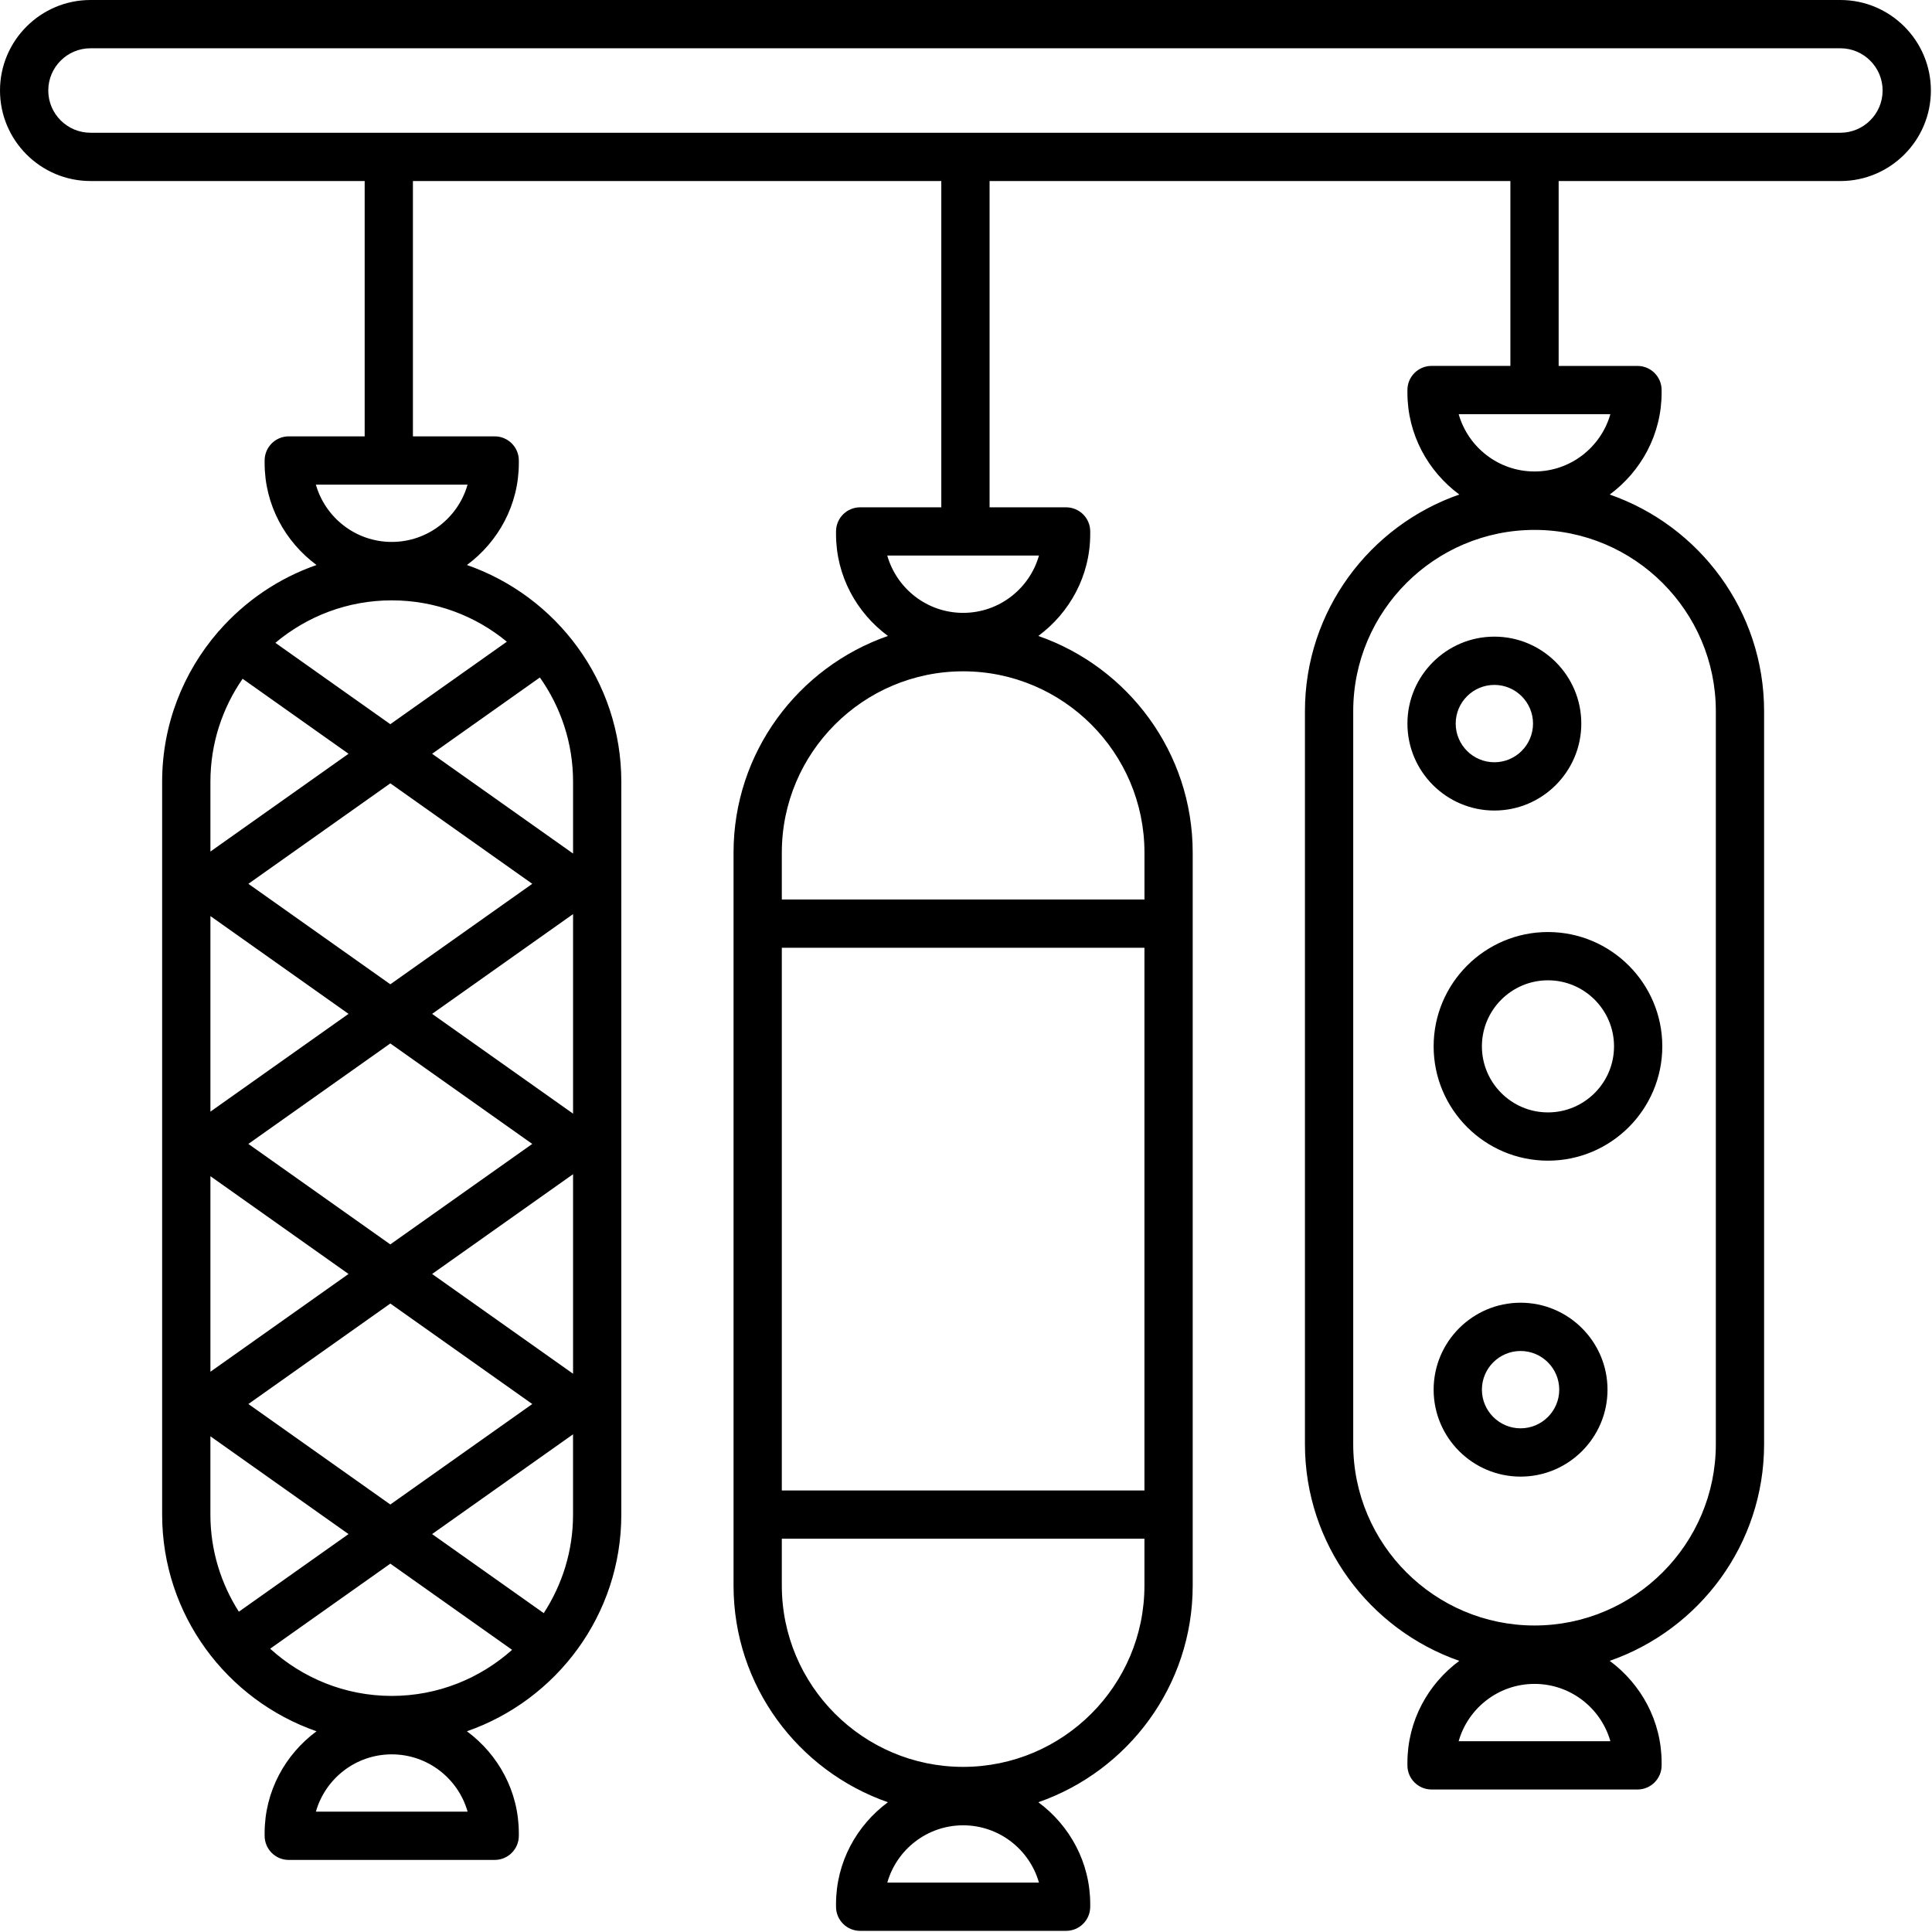 <?xml version="1.0" encoding="UTF-8" standalone="no"?>
<svg
   xmlns:dc="http://purl.org/dc/elements/1.1/"
   xmlns:cc="http://creativecommons.org/ns#"
   xmlns:rdf="http://www.w3.org/1999/02/22-rdf-syntax-ns#"
   xmlns:svg="http://www.w3.org/2000/svg"
   xmlns="http://www.w3.org/2000/svg"
   xmlns:sodipodi="http://sodipodi.sourceforge.net/DTD/sodipodi-0.dtd"
   xmlns:inkscape="http://www.inkscape.org/namespaces/inkscape"
   inkscape:version="1.0 (4035a4fb49, 2020-05-01)"
   height="25"
   width="25"
   sodipodi:docname="wurst1.svg"
   xml:space="preserve"
   viewBox="0 0 25 25"
   y="0px"
   x="0px"
   id="Capa_1"
   version="1.1"><defs
   id="defs59" /><sodipodi:namedview
   inkscape:current-layer="Capa_1"
   inkscape:window-maximized="1"
   inkscape:window-y="-11"
   inkscape:window-x="-11"
   inkscape:cy="204.8"
   inkscape:cx="204.8"
   inkscape:zoom="1.7944336"
   fit-margin-bottom="0"
   fit-margin-right="0"
   fit-margin-left="0"
   fit-margin-top="0"
   showgrid="false"
   id="namedview57"
   inkscape:window-height="2066"
   inkscape:window-width="3840"
   inkscape:pageshadow="2"
   inkscape:pageopacity="0"
   guidetolerance="10"
   gridtolerance="10"
   objecttolerance="10"
   borderopacity="1"
   bordercolor="#666666"
   pagecolor="#ffffff" />



<g
   transform="matrix(0.061,0,0,0.061,0,-1.8310548e-4)"
   id="g898"><g
     id="g6">
	<g
   id="g4">
		<path
   d="m 328.371,197.716 c -13.373,0 -24.253,10.88 -24.253,24.248 0,13.373 10.88,24.253 24.253,24.253 13.373,0 24.253,-10.88 24.253,-24.253 10e-4,-13.368 -10.879,-24.248 -24.253,-24.248 z m 0,38.262 c -7.726,0 -14.013,-6.287 -14.013,-14.013 0,-7.726 6.287,-14.008 14.013,-14.008 7.726,0 14.013,6.287 14.013,14.008 10e-4,7.731 -6.287,14.013 -14.013,14.013 z"
   id="path2" />
	</g>
</g><g
     id="g12">
	<g
   id="g10">
		<path
   d="m 322.56,276.349 c -10.168,0 -18.442,8.274 -18.442,18.447 0,10.173 8.274,18.442 18.442,18.442 10.168,0 18.442,-8.269 18.442,-18.442 0,-10.173 -8.274,-18.447 -18.442,-18.447 z m 0,26.645 c -4.521,0 -8.202,-3.681 -8.202,-8.202 0,-4.526 3.681,-8.202 8.202,-8.202 4.521,0 8.202,3.681 8.202,8.207 0,4.516 -3.681,8.197 -8.202,8.197 z"
   id="path8" />
	</g>
</g><g
     id="g18">
	<g
   id="g16">
		<path
   d="m 317,135.053 c -10.168,0 -18.442,8.274 -18.442,18.442 0,10.168 8.274,18.447 18.442,18.447 10.168,0 18.442,-8.274 18.442,-18.447 0,-10.173 -8.274,-18.442 -18.442,-18.442 z m 0,26.649 c -4.521,0 -8.202,-3.681 -8.202,-8.207 0,-4.521 3.681,-8.202 8.202,-8.202 4.521,0 8.202,3.686 8.202,8.202 0,4.526 -3.681,8.207 -8.202,8.207 z"
   id="path14" />
	</g>
</g><g
     id="g24">
	<g
   id="g22">
		<path
   d="M 390.4,0.003 H 19.2 C 8.612,0.003 0,8.62 0,19.203 c 0,10.583 8.612,19.2 19.2,19.2 H 77.358 V 92.567 H 61.256 c -2.826,0 -5.12,2.289 -5.12,5.12 v 0.553 c 0,8.878 4.367,16.696 11.008,21.617 -8.084,2.816 -15.196,7.69 -20.716,14.013 -0.051,0.061 -0.123,0.092 -0.169,0.159 -0.01,0.015 -0.01,0.036 -0.026,0.051 -7.357,8.535 -11.837,19.615 -11.837,31.739 v 155.474 c 0,21.263 13.716,39.337 32.748,45.967 -6.641,4.915 -11.008,12.739 -11.008,21.617 v 0.553 c 0,2.831 2.294,5.12 5.12,5.12 h 43.684 c 2.826,0 5.12,-2.289 5.12,-5.12 v -0.553 c 0,-8.878 -4.367,-16.696 -11.008,-21.617 19.031,-6.63 32.747,-24.704 32.747,-45.967 V 165.824 c 0,-21.263 -13.716,-39.337 -32.747,-45.967 6.641,-4.915 11.008,-12.739 11.008,-21.617 v -0.553 c 0,-2.831 -2.294,-5.12 -5.12,-5.12 H 87.593 V 38.403 H 199.68 v 69.217 h -17.213 c -2.826,0 -5.12,2.289 -5.12,5.12 v 0.553 c 0,8.878 4.367,16.701 11.013,21.617 -19.031,6.625 -32.753,24.699 -32.753,45.962 v 155.479 c 0,21.263 13.716,39.332 32.747,45.962 -6.641,4.915 -11.008,12.739 -11.008,21.617 v 0.548 c 0,2.831 2.294,5.12 5.12,5.12 h 43.684 c 2.826,0 5.12,-2.289 5.12,-5.12 v -0.548 c 0,-8.878 -4.367,-16.701 -11.008,-21.617 19.031,-6.625 32.747,-24.699 32.747,-45.962 V 180.872 c 0,-21.263 -13.716,-39.337 -32.753,-45.962 6.641,-4.915 11.013,-12.739 11.013,-21.617 v -0.553 c 0,-2.831 -2.294,-5.12 -5.12,-5.12 h -16.23 V 38.403 h 110.479 v 39.219 h -16.722 c -2.826,0 -5.12,2.289 -5.12,5.12 v 0.548 c 0,8.878 4.367,16.701 11.008,21.617 -19.031,6.625 -32.747,24.699 -32.747,45.962 v 155.484 c 0,21.263 13.716,39.337 32.747,45.967 -6.641,4.915 -11.008,12.739 -11.008,21.617 v 0.553 c 0,2.831 2.294,5.12 5.12,5.12 h 43.684 c 2.826,0 5.12,-2.289 5.12,-5.12 v -0.553 c 0,-8.878 -4.367,-16.696 -11.008,-21.617 19.031,-6.63 32.747,-24.704 32.747,-45.967 V 150.874 c 0,-21.263 -13.716,-39.337 -32.747,-45.962 6.641,-4.915 11.008,-12.739 11.008,-21.617 v -0.548 c 0,-2.831 -2.294,-5.12 -5.12,-5.12 H 330.638 V 38.408 H 390.4 c 10.588,0 19.2,-8.617 19.2,-19.2 0,-10.583 -8.612,-19.205 -19.2,-19.205 z M 44.636,165.824 c 0,-8.105 2.534,-15.621 6.83,-21.832 L 73.933,159.9 44.636,180.641 Z m 38.159,98.155 -30.111,-21.315 30.111,-21.315 30.111,21.315 z m 0.006,12.544 30.111,21.315 -30.111,21.315 -30.111,-21.315 z m -30.111,-89.036 30.111,-21.315 30.111,21.315 -30.111,21.315 z m -8.054,6.845 29.297,20.741 -29.297,20.741 z m 0,55.178 29.297,20.741 -29.297,20.741 z m -0.005,71.788 v -16.609 h 0.005 l 29.297,20.741 -23.265,16.466 c -3.8,-5.965 -6.037,-13.02 -6.037,-20.598 z M 99.195,384.31 H 67.011 c 1.992,-7.009 8.448,-12.155 16.092,-12.155 7.644,0 14.095,5.145 16.092,12.155 z M 83.103,359.759 c -9.928,0 -18.959,-3.814 -25.795,-10.015 l 25.492,-18.043 25.83,18.284 c -6.798,6.057 -15.728,9.774 -25.527,9.774 z m 38.456,-38.461 c 0.005,7.706 -2.299,14.874 -6.216,20.9 L 91.658,325.43 121.559,304.264 Z m 0.005,-29.88 -29.901,-21.166 29.901,-21.166 z m 0,-55.174 -29.901,-21.166 29.901,-21.166 z m 0,-70.42 v 15.242 L 91.663,159.9 114.524,143.716 c 4.419,6.262 7.04,13.875 7.04,22.108 z m -14.049,-29.696 -24.719,17.5 -24.381,-17.26 c 6.687,-5.617 15.293,-9.011 24.684,-9.011 9.261,0 17.77,3.293 24.416,8.771 z m -8.33,-33.321 c -1.987,7.009 -8.443,12.155 -16.087,12.155 -7.639,0 -14.095,-5.146 -16.092,-12.155 z m 121.211,296.556 h -32.174 c 1.992,-7.009 8.448,-12.155 16.087,-12.155 7.639,0 14.095,5.145 16.087,12.155 z m 22.374,-63.012 c 0.005,21.207 -17.254,38.461 -38.461,38.461 -21.207,0 -38.461,-17.254 -38.461,-38.461 v -9.938 h 76.923 v 9.938 z M 165.847,316.173 V 201.05 h 76.923 v 115.123 z m 76.928,-135.301 v 9.938 h -76.928 v -9.938 c 0,-21.207 17.254,-38.461 38.461,-38.461 21.208,-0.001 38.467,17.254 38.467,38.461 z m -22.379,-63.017 c -1.987,7.014 -8.448,12.155 -16.087,12.155 -7.639,0 -14.095,-5.146 -16.092,-12.155 z m 121.215,251.509 h -32.184 c 1.992,-7.009 8.448,-12.155 16.092,-12.155 7.644,10e-4 14.096,5.146 16.092,12.155 z m 22.37,-218.49 v 155.479 c 0,21.212 -17.254,38.467 -38.461,38.467 -21.207,0 -38.461,-17.254 -38.461,-38.467 V 150.874 c 0,-21.207 17.254,-38.461 38.461,-38.461 21.207,0 38.461,17.254 38.461,38.461 z M 341.606,87.862 c -1.992,7.009 -8.453,12.155 -16.087,12.155 -7.639,0 -14.095,-5.146 -16.087,-12.155 z M 390.4,28.163 H 19.2 c -4.941,0 -8.96,-4.019 -8.96,-8.96 0,-4.941 4.019,-8.96 8.96,-8.96 h 371.2 c 4.941,0 8.96,4.019 8.96,8.96 0,4.941 -4.019,8.96 -8.96,8.96 z"
   id="path20" />
	</g>
</g></g>
<g
   id="g26">
</g>
<g
   id="g28">
</g>
<g
   id="g30">
</g>
<g
   id="g32">
</g>
<g
   id="g34">
</g>
<g
   id="g36">
</g>
<g
   id="g38">
</g>
<g
   id="g40">
</g>
<g
   id="g42">
</g>
<g
   id="g44">
</g>
<g
   id="g46">
</g>
<g
   id="g48">
</g>
<g
   id="g50">
</g>
<g
   id="g52">
</g>
<g
   id="g54">
</g>
</svg>
